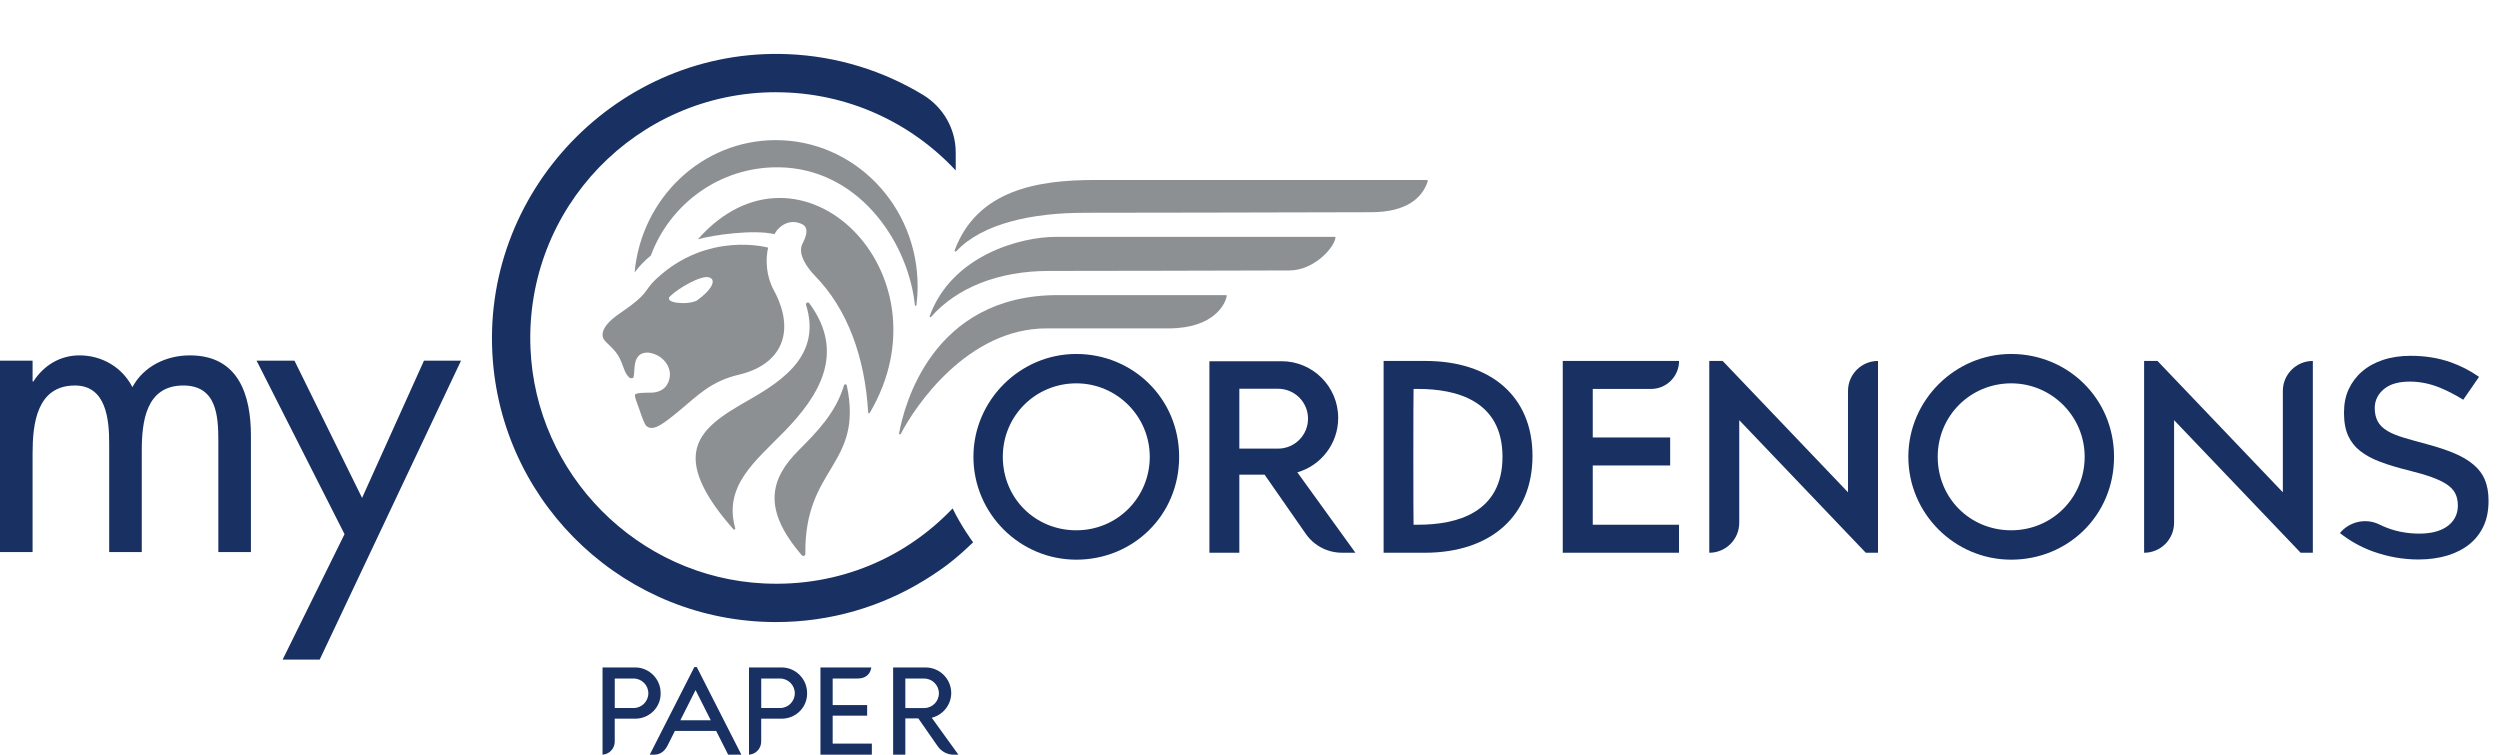 <?xml version="1.0" encoding="UTF-8"?> <svg xmlns="http://www.w3.org/2000/svg" xmlns:xlink="http://www.w3.org/1999/xlink" version="1.1" x="0px" y="0px" viewBox="0 0 1391.298 420" style="enable-background:new 0 0 1391.298 420;" xml:space="preserve"> <g id="Livello_1"> <g> <g id="Livello_1-2_00000014624454242601660030000001738949426810548648_"> <g> <path style="fill:#193062;" d="M431.868,51.339c39.486,0,75.05,16.751,100.011,43.519V84.84c0-13.12-6.952-25.217-18.174-32.023 c-22.097-13.393-47.734-21.531-75.196-22.681c-94.337-3.905-171.868,76.856-164.204,170.956 c6.605,81.235,74.63,145.1,157.562,145.1c30.381,0,58.737-8.576,82.823-23.429c10.82-6.678,17.316-11.806,26.859-20.947 c0,0-6.514-8.795-11.404-18.867c-25.874,27.17-62.806,43.756-104.956,41.749c-70.287-3.357-127.145-60.671-129.973-130.977 c-3.138-78.097,59.248-142.399,136.651-142.399"></path> <path style="fill:#193062;" d="M18.137,212.277h0.456c5.675-8.832,14.744-14.506,25.619-14.506 c12.463,0,23.794,6.569,29.469,17.681c6.35-11.788,19.05-17.681,31.969-17.681c27.206,0,33.994,22.207,33.994,44.65v64.831 h-18.137v-61.875c0-13.831-0.912-30.837-19.488-30.837c-20.856,0-23.119,20.181-23.119,36.275v56.438H60.762v-60.525 c0-13.156-1.587-32.188-19.05-32.188c-21.312,0-23.575,21.531-23.575,37.625v55.087H0V200.708h18.137v11.55V212.277z"></path> <path style="fill:#193062;" d="M142.801,200.708h21.075l37.625,76.382l34.45-76.382h20.619l-78.663,166.376h-20.619 l34.45-69.813l-48.957-96.563L142.801,200.708z"></path> <path style="fill:#193062;" d="M793.213,200.873h-23.21v106.745h22.809c37.041,0,60.051-20.656,60.051-53.92 S829.451,200.873,793.213,200.873 M836.166,254.245c0,31.221-25.509,37.771-46.913,37.771h-2.573 c-0.164,0-0.164-75.561,0-75.561h2.573c21.404,0,46.913,6.551,46.913,37.771"></path> <path style="fill:#193062;" d="M934.407,200.873h-64.704v106.745h64.704v-15.601H886.4v-32.972h43.081v-15.601H886.4v-26.987 h32.425c8.613,0,15.601-6.989,15.601-15.601"></path> <path style="fill:#193062;" d="M1028.47,273.988l-69.776-73.115h-7.445v106.745c9.215,0,16.678-7.463,16.678-16.678v-57.113 l70.433,73.791h6.788V200.873c-9.215,0-16.696,7.463-16.696,16.696v56.42L1028.47,273.988z"></path> <path style="fill:#193062;" d="M1119.267,196.986L1119.267,196.986c-31.312,0-57.241,25.783-57.241,57.241 s25.655,57.241,57.241,57.241s57.241-24.615,57.241-57.241S1150.561,196.986,1119.267,196.986 M1119.267,295.118 c-22.936,0-40.891-17.955-40.891-40.891s18.338-40.891,40.891-40.891c22.553,0,40.891,18.338,40.891,40.891 S1142.203,295.118,1119.267,295.118"></path> <path style="fill:#193062;" d="M598.974,196.986L598.974,196.986c-31.312,0-57.241,25.783-57.241,57.241 s25.655,57.241,57.241,57.241s57.241-24.615,57.241-57.241S630.286,196.986,598.974,196.986 M598.974,295.118 c-22.936,0-40.891-17.955-40.891-40.891s18.338-40.891,40.891-40.891c22.553,0,40.891,18.338,40.891,40.891 S621.91,295.118,598.974,295.118"></path> <path style="fill:#193062;" d="M1270.461,273.988l-69.776-73.115h-7.445v106.745c9.215,0,16.678-7.463,16.678-16.678v-57.113 l70.433,73.791h6.788V200.873c-9.215,0-16.696,7.463-16.696,16.696v56.42L1270.461,273.988z"></path> <path style="fill:#193062;" d="M1382.862,266.89c-1.387-3.157-3.412-5.839-6.167-8.193c-2.883-2.463-6.496-4.616-10.747-6.405 c-4.489-1.879-9.689-3.613-15.492-5.146c-5.164-1.369-9.47-2.591-12.809-3.595c-3.722-1.131-6.605-2.317-8.813-3.631 c-2.646-1.533-4.544-3.394-5.638-5.529c-1.077-2.062-1.606-4.47-1.606-7.354c0-4.27,1.898-7.992,5.492-10.802 c3.358-2.609,7.974-3.868,14.087-3.868c5.638,0,11.313,1.168,16.897,3.467c3.978,1.642,8.083,3.759,12.189,6.277l0.584,0.365 l8.795-12.755l-0.602-0.401c-4.671-3.193-9.726-5.784-15.017-7.664c-6.788-2.427-14.36-3.649-22.517-3.649 c-5.602,0-10.784,0.785-15.382,2.317c-4.507,1.496-8.412,3.668-11.605,6.441c-3.175,2.737-5.656,6.04-7.408,9.817 c-1.77,3.795-2.628,8.102-2.628,13.174s0.803,9.543,2.39,12.901c1.551,3.303,3.795,6.113,6.642,8.339 c3.029,2.372,6.824,4.416,11.24,6.058c4.726,1.752,10.054,3.357,15.857,4.762c5.073,1.277,9.306,2.518,12.572,3.686 c3.43,1.241,6.113,2.5,8.175,3.832c2.427,1.569,4.142,3.376,5.127,5.401c0.931,1.952,1.369,4.087,1.369,6.715 c0,4.963-2.226,9.051-6.441,11.824c-3.686,2.445-8.74,3.686-14.999,3.686c-7.39,0-14.306-1.441-20.528-4.288 c-0.566-0.255-1.15-0.529-1.715-0.803c-7.536-3.686-16.605-1.679-21.951,4.781c5.675,4.47,11.915,7.919,18.521,10.291 c8.211,2.92,16.678,4.416,25.162,4.416c5.948,0,11.441-0.766,16.313-2.263c4.726-1.46,8.832-3.595,12.207-6.332 c3.284-2.682,5.894-6.04,7.737-9.981c1.879-4.033,2.774-8.667,2.774-14.196c0-4.562-0.712-8.485-2.099-11.642"></path> <path style="fill:#193062;" d="M721.995,262.876c13.138-3.814,22.736-15.93,22.736-30.308c0-17.426-14.123-31.549-31.549-31.549 l-0.055,0.036h-40.07v106.544h16.659v-43.446h14.05l22.936,32.954c4.58,6.569,12.079,10.492,20.09,10.492h7.518l-32.315-44.742 L721.995,262.876z M689.716,249.683v-33.337h21.55c9.215,0,16.678,7.463,16.678,16.659s-7.463,16.659-16.678,16.659h-21.55 V249.683z"></path> <path style="fill:#193062;" d="M456.593,420v-48.555h28.301l-0.091,0.529c-0.474,2.719-2.664,5.638-7.408,5.638h-13.995v14.762 h19.178v5.894h-19.178v15.546h21.805v6.167h-28.611L456.593,420z"></path> <path style="fill:#193062;" d="M530.803,420c-3.558,0-6.916-1.752-8.941-4.671l-10.784-15.51h-7.244V420h-6.788v-48.537h18.302 h0.164c7.646,0.164,13.868,6.532,13.868,14.178c0,6.277-4.197,11.879-10.218,13.612l-0.639,0.182L533.376,420L530.803,420 L530.803,420z M514.308,394.053c4.525,0,8.211-3.686,8.211-8.211s-3.686-8.211-8.211-8.211h-10.474v16.422h10.492H514.308z"></path> <path style="fill:#193062;" d="M387.766,371.226h-1.35l-24.816,48.756h2.463c3.467,0,5.876-1.971,7.481-5.146l4.033-8.047 h22.991l6.66,13.193h7.354L387.766,371.226L387.766,371.226z M378.624,400.841l8.467-16.805l8.467,16.805H378.624z"></path> <path style="fill:#193062;" d="M353.79,371.445h-18.466V420l0.529-0.073c3.576-0.493,6.259-3.576,6.259-7.189v-12.773h11.678 c7.645-0.146,13.868-6.277,13.868-13.922v-0.42C367.657,377.959,361.435,371.609,353.79,371.445 M360.815,385.823 L360.815,385.823c0,4.525-3.686,8.211-8.211,8.211H342.13v-16.422h10.474C357.129,377.612,360.815,381.298,360.815,385.823 L360.815,385.823L360.815,385.823z"></path> <path style="fill:#193062;" d="M435.299,371.445h-18.466V420l0.529-0.073c3.576-0.493,6.259-3.576,6.259-7.189v-12.773h11.678 c7.645-0.146,13.868-6.277,13.868-13.922v-0.42C449.167,377.959,442.944,371.609,435.299,371.445 M442.324,385.823 L442.324,385.823c0,4.525-3.686,8.211-8.211,8.211h-10.474v-16.422h10.474C438.638,377.612,442.324,381.298,442.324,385.823 L442.324,385.823L442.324,385.823z"></path> <g> <path style="fill:#8D9093;" d="M500.349,241.198c-0.109,0.566,0.675,0.839,0.931,0.328 c8.047-15.674,37.333-58.773,81.144-58.773h67.933c25.655,0,31.731-14.105,32.334-17.955c0.055-0.31-0.201-0.566-0.493-0.566 h-93.479C518.578,164.233,503.105,225.98,500.349,241.198"></path> <path style="fill:#8D9093;" d="M743.216,131.899c0,0-0.036-0.073-0.073-0.073H587.296c-18.904,0-57.533,9.999-69.922,44.103 c-0.164,0.474,0.438,0.839,0.766,0.474c14.16-16.185,37.333-25.619,65.634-25.619c15.054,0,103.533-0.146,133.823-0.274 c13.959,0,25.509-13.284,25.637-18.594"></path> <path style="fill:#8D9093;" d="M603.244,118.415c16.185,0,115.923-0.164,159.788-0.31c19.889,0,28.629-8.12,31.531-17.243 c0.109-0.347-0.164-0.693-0.511-0.693H609.028c-31.585,0-65.233,5.547-77.732,39.121c-0.201,0.547,0.493,0.985,0.876,0.566 c14.616-15.729,42.899-21.422,71.072-21.422"></path> <path style="fill:#8D9093;" d="M430.591,161.368c-4.252-7.755-4.635-16.988-3.12-23.557c0,0-33.775-9.525-62.551,17.681 c-7.043,6.66-3.084,7.372-19.634,18.667c-1.113,0.766-15.09,9.653-7.919,16.258c3.814,3.814,6.186,5.584,8.521,11.24 c1.533,3.704,1.879,6.222,4.507,8.594c0.547,0.493,1.934,0.073,1.934,0.091c0.438-0.274,0.584-2.646,0.657-3.905 c0.182-3.029,0.42-6.806,2.901-8.832c1.113-0.912,2.536-1.369,4.27-1.369c0.438,0,0.912,0,1.387,0.091 c7.901,1.46,11.934,8.047,11.204,13.357c-0.584,4.252-3.266,8.85-10.893,8.85c-2.482,0-7.664,0-8.375,1.004 c-0.474,0.657,0.438,3.102,1.241,5.255c0.383,1.077,0.803,2.244,1.223,3.467c1.15,3.339,2.719,7.937,3.85,8.85 c3.704,3.175,9.215-1.077,18.667-8.886c9.726-8.029,17.134-16.039,32.753-19.707c11.824-2.774,19.907-8.704,23.393-17.134 c4.416-10.693,0.073-22.553-4.033-30.016 M387.784,167.28c-5.492,2.701-18.63,1.314-14.889-2.372 c4.762-4.689,17.134-11.696,21.55-10.601C399.06,155.456,396.159,161.35,387.784,167.28"></path> <path style="fill:#8D9093;" d="M436.467,240.158c18.776-19.287,34.651-43.3,13.941-71.382 c-0.693-0.931-2.171-0.182-1.825,0.912c8.485,27.151-11.952,41.494-30.91,52.369c-14.579,8.357-28.356,16.276-30.308,29.706 c-1.606,11.112,5.219,25.163,20.82,42.807c0.401,0.456,1.168,0.055,1.004-0.529C402.491,270.32,420.355,256.69,436.467,240.158 "></path> <path style="fill:#8D9093;" d="M388.368,133.176c8.394-2.409,30.983-5.602,42.607-2.865c2.628-4.799,8.704-8.923,15.583-5.456 c4.817,2.427,0.456,9.835-0.109,11.058c-2.664,5.711,3.047,13.448,7.244,17.754c17.809,18.265,27.626,44.741,29.469,75.907 c0.036,0.566,0.693,0.547,0.967,0.055C529.909,151.569,445.061,68.947,388.368,133.176"></path> <path style="fill:#8D9093;" d="M469.694,214.43c-4.562,15.455-15.455,26.367-25.308,36.238 c-15.93,15.966-20.163,32.826,1.825,58.335c0.657,0.766,2.007,0.292,1.989-0.693c-0.675-48.792,32.48-49.03,23.064-93.844 C471.099,213.682,469.913,213.664,469.694,214.43"></path> <path style="fill:#8D9093;" d="M510.057,169.78c-0.036,0.255-0.201,0.456-0.456,0.456c-0.255,0-0.42-0.219-0.456-0.456v-0.073 c-0.073-0.639-0.146-1.223-0.237-1.989c-4.598-34.961-32.169-74.137-75.615-74.612c-32.68-0.365-60.507,20.455-71.072,49.103 c-3.376,2.755-6.423,5.912-9.051,9.397c3.759-41.311,37.497-73.626,78.571-73.626c43.592,0,78.936,36.403,78.936,81.327 c0,3.576-0.219,7.025-0.657,10.474"></path> </g> </g> </g> </g> </g> <g id="Livello_2"> </g> </svg> 